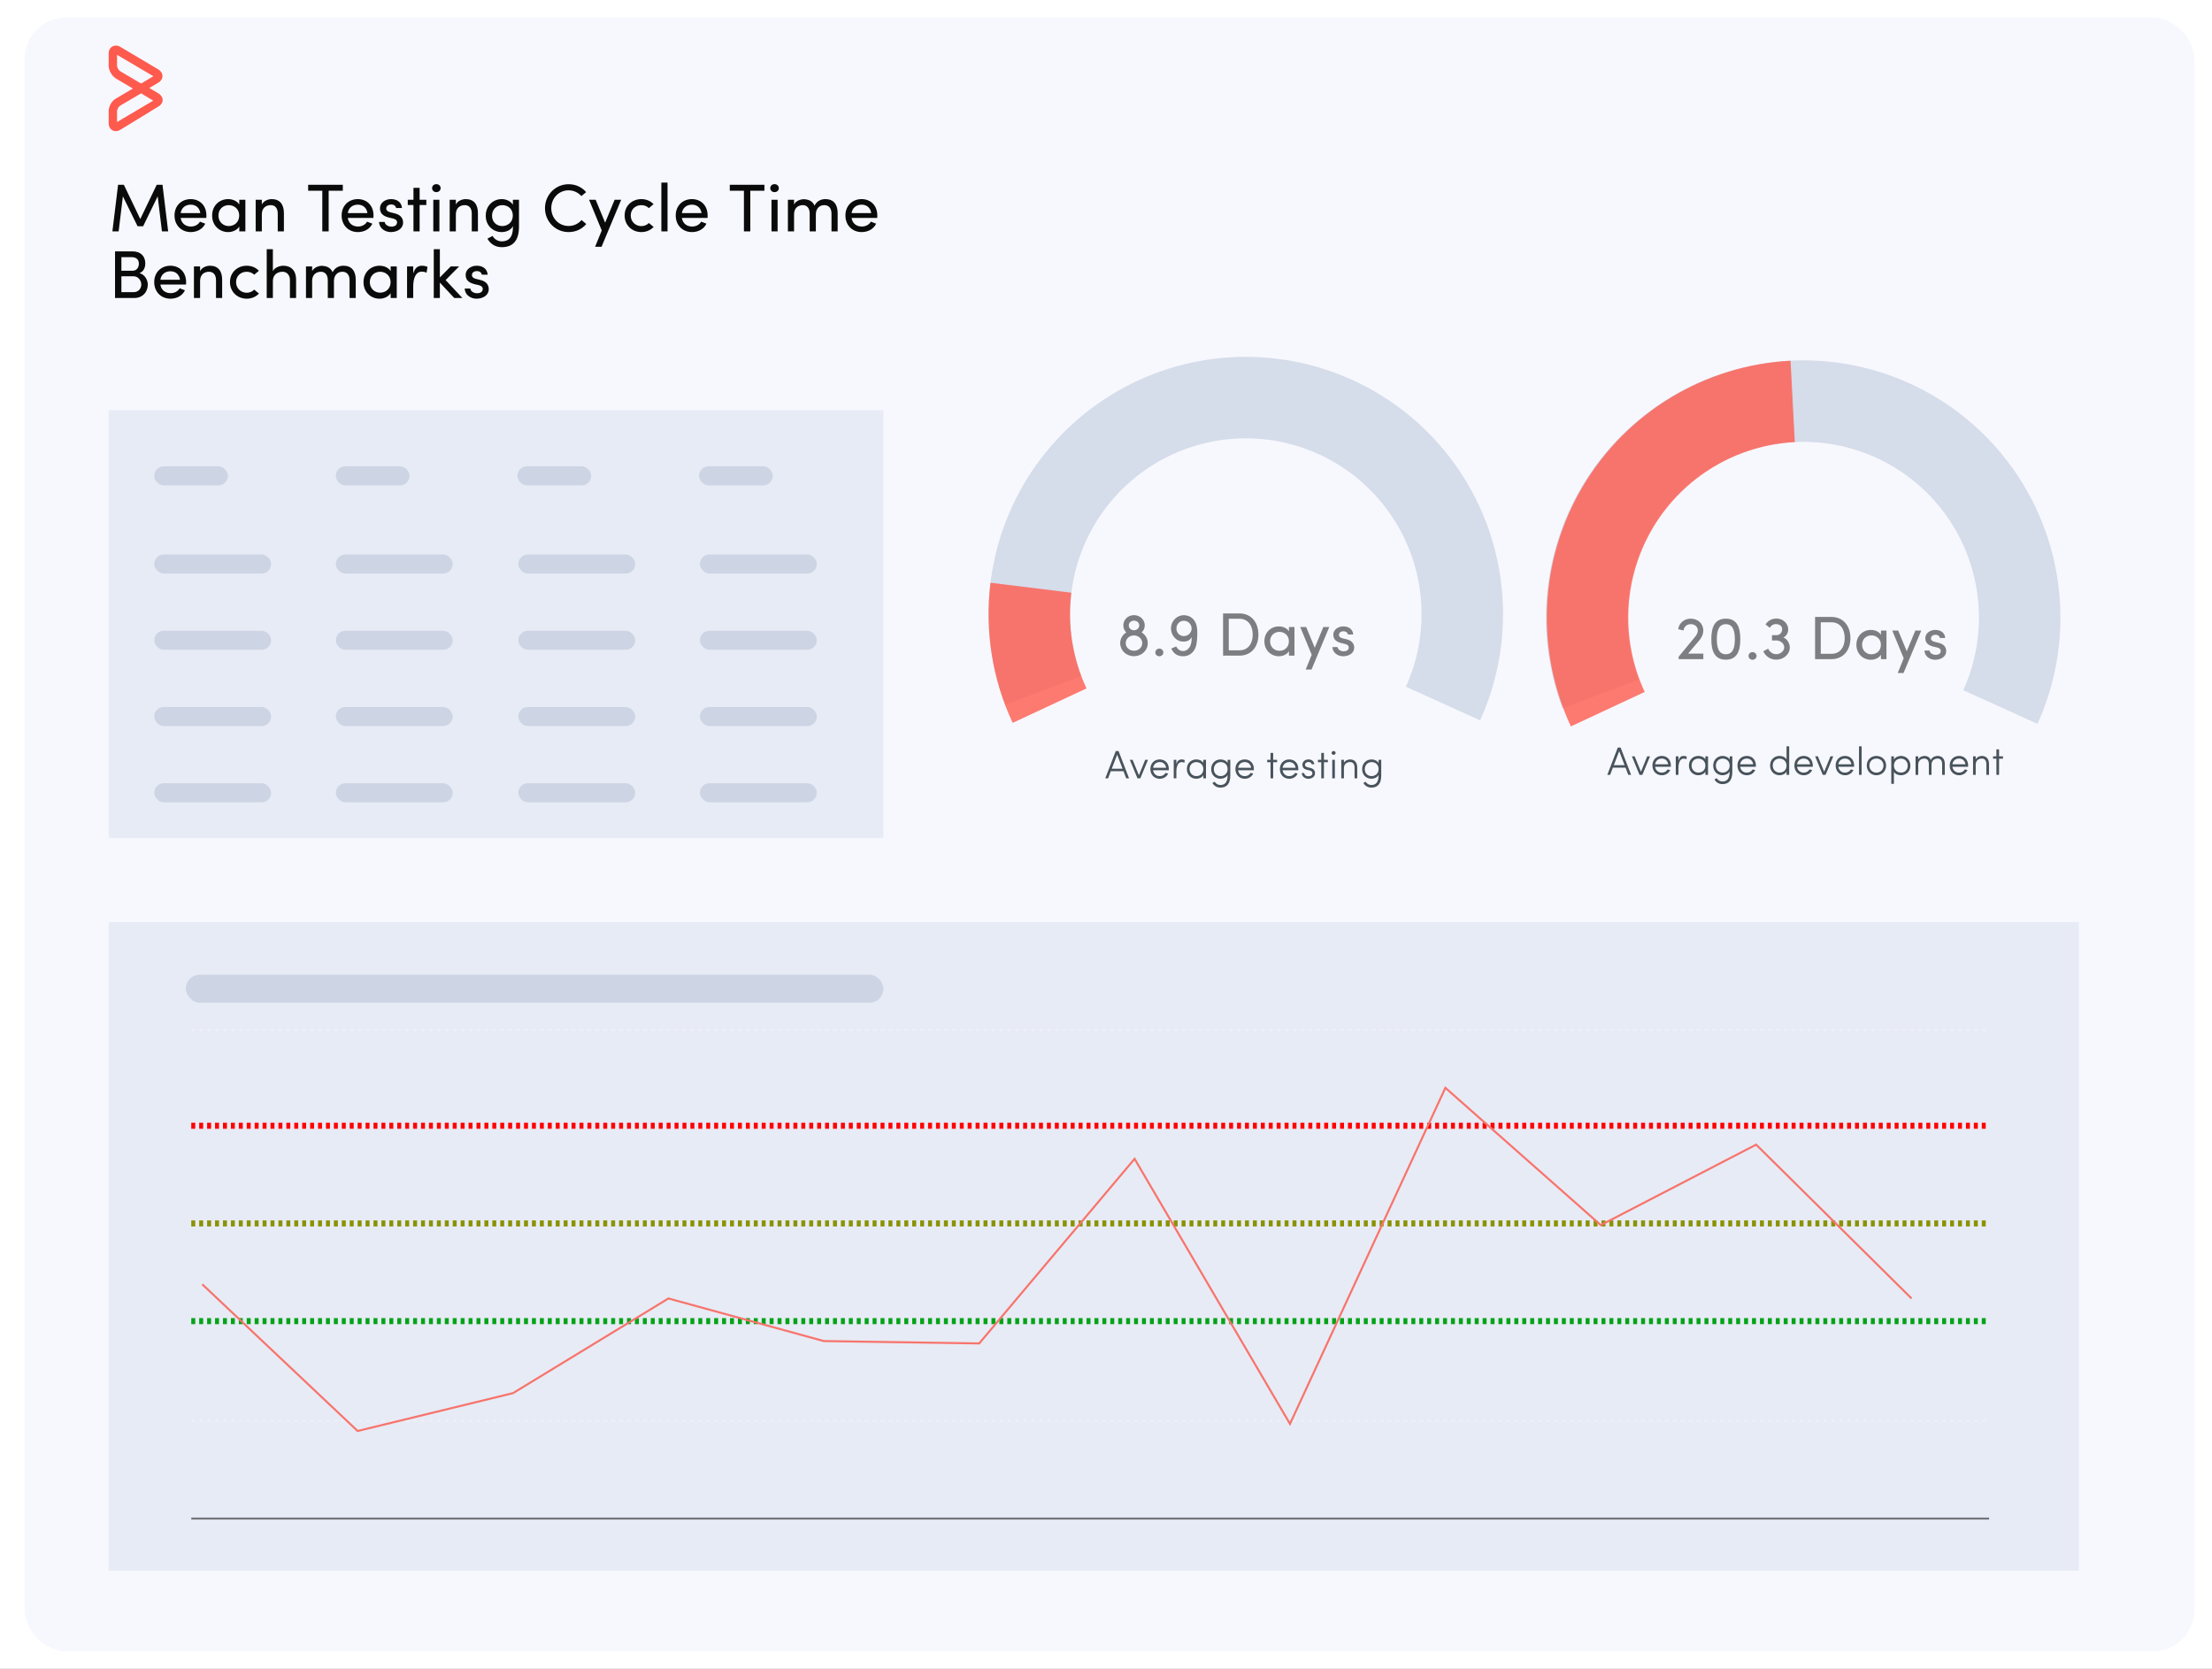 <svg width="631" height="476" viewBox="0 0 631 476" fill="none" xmlns="http://www.w3.org/2000/svg">
<rect x="0" y="0" width="631" height="476" fill="#333333" stroke="none"/>
<g clip-path="url(#clip0_432_852)">
<rect width="631" height="476" fill="white"/>
<g clip-path="url(#clip1_432_852)">
<rect x="7" y="5" width="619" height="466" rx="11.828" fill="#F7F8FD"/>
</g>
<path d="M445.702 202.008C441.452 190.713 440.052 178.545 441.628 166.581C443.204 154.616 447.707 143.225 454.736 133.417C461.766 123.608 471.107 115.684 481.93 110.348C492.754 105.011 504.726 102.426 516.787 102.821C528.849 103.217 540.626 106.581 551.077 112.616C561.527 118.65 570.328 127.169 576.7 137.417C583.072 147.666 586.818 159.327 587.607 171.369C588.395 183.411 586.202 195.462 581.221 206.453L560.051 196.86C563.455 189.349 564.953 181.116 564.415 172.888C563.876 164.66 561.316 156.692 556.963 149.689C552.609 142.687 546.595 136.866 539.455 132.743C532.314 128.619 524.267 126.321 516.026 126.051C507.784 125.78 499.604 127.547 492.208 131.193C484.813 134.839 478.431 140.253 473.627 146.956C468.824 153.658 465.748 161.441 464.671 169.616C463.594 177.791 464.55 186.105 467.454 193.822L445.702 202.008Z" fill="#CDD4E4" fill-opacity="0.8"/>
<path d="M286.702 201.006C282.452 189.712 281.052 177.544 282.628 165.579C284.204 153.615 288.707 142.224 295.736 132.415C302.766 122.606 312.107 114.683 322.93 109.346C333.754 104.009 345.726 101.424 357.787 101.82C369.849 102.216 381.626 105.58 392.077 111.614C402.527 117.649 411.328 126.167 417.7 136.416C424.072 146.664 427.818 158.326 428.607 170.368C429.395 182.41 427.202 194.46 422.221 205.452L401.051 195.858C404.455 188.348 405.953 180.114 405.415 171.886C404.876 163.658 402.316 155.69 397.963 148.688C393.609 141.685 387.595 135.865 380.455 131.741C373.314 127.618 365.267 125.319 357.026 125.049C348.784 124.779 340.604 126.545 333.208 130.192C325.813 133.838 319.431 139.252 314.627 145.954C309.824 152.656 306.748 160.439 305.671 168.614C304.594 176.789 305.55 185.104 308.454 192.821L286.702 201.006Z" fill="#CDD4E4" fill-opacity="0.8"/>
<path d="M448.112 207.176C443.035 196.288 440.709 184.321 441.337 172.325C441.965 160.329 445.529 148.67 451.716 138.373C457.902 128.076 466.522 119.455 476.818 113.267C487.115 107.079 498.773 103.513 510.769 102.883L511.988 126.093C503.791 126.523 495.826 128.959 488.79 133.188C481.755 137.416 475.865 143.306 471.638 150.342C467.411 157.378 464.976 165.344 464.547 173.541C464.117 181.738 465.707 189.914 469.176 197.353L448.112 207.176Z" fill="#FF5A4D" fill-opacity="0.8"/>
<path d="M288.875 206.174C283.063 193.71 280.871 179.864 282.548 166.214L305.616 169.048C304.47 178.375 305.968 187.836 309.939 196.352L288.875 206.174Z" fill="#FF5A4D" fill-opacity="0.8"/>
<path d="M478.857 187.3L483.487 181.692C483.994 181.08 484.326 180.469 484.326 179.822C484.326 178.704 483.417 178.023 482.299 178.023C481.251 178.023 480.395 178.687 480.237 179.822L478.717 179.455C478.997 177.603 480.534 176.45 482.299 176.45C484.291 176.45 485.881 177.813 485.881 179.822C485.881 180.94 485.391 181.936 484.64 182.775C483.155 184.487 483.138 184.557 481.548 186.427H485.898V187.999H478.857V187.3ZM488.176 182.321C488.176 179.071 489.032 176.45 492.316 176.45C495.601 176.45 496.44 179.071 496.44 182.321C496.44 185.535 495.601 188.156 492.316 188.156C489.032 188.156 488.176 185.535 488.176 182.321ZM489.748 182.321C489.748 184.679 490.272 186.601 492.316 186.601C494.361 186.601 494.885 184.679 494.885 182.321C494.885 179.945 494.361 178.023 492.316 178.023C490.272 178.023 489.748 179.945 489.748 182.321ZM498.789 187.09C498.789 186.462 499.313 185.99 499.925 185.99C500.554 185.99 501.078 186.462 501.078 187.09C501.078 187.719 500.554 188.174 499.925 188.174C499.313 188.174 498.789 187.719 498.789 187.09ZM504.828 179.036L503.657 178.11C504.286 177.009 505.544 176.345 506.959 176.433C508.829 176.52 510.157 178.005 510.104 179.595C510.104 179.822 510.069 180.049 509.999 180.294C509.807 180.923 509.371 181.499 508.759 181.849C509.93 182.268 510.646 183.718 510.559 184.924C510.366 186.881 508.514 188.279 506.383 188.139C504.863 188.016 503.605 187.09 502.993 185.763L504.374 185.011C504.723 185.798 505.579 186.514 506.505 186.584H506.488C507.728 186.671 508.916 185.815 508.969 184.714C509.021 183.614 507.955 182.67 506.767 182.67H505.474V181.15H506.767C507.588 181.168 508.2 180.591 508.34 179.84C508.41 179.438 508.41 179.036 508.147 178.669C507.885 178.302 507.379 178.058 506.82 178.005C505.929 177.935 505.3 178.337 504.828 179.036ZM522.438 187.999H517.773V175.961H522.438C525.863 175.961 527.854 178.582 527.854 182.006C527.854 185.431 525.863 187.999 522.438 187.999ZM519.398 186.479H522.438C524.937 186.479 526.229 184.54 526.229 182.006C526.229 179.473 524.937 177.481 522.438 177.481H519.398V186.479ZM536.566 187.999V186.741C536.025 187.65 534.837 188.174 533.701 188.174C531.465 188.174 529.56 186.496 529.56 183.911C529.56 181.307 531.465 179.665 533.701 179.665C534.837 179.665 536.007 180.137 536.566 181.063V179.84H538.139V187.999H536.566ZM536.549 183.893C536.549 182.146 535.169 181.22 533.841 181.22C532.373 181.22 531.185 182.286 531.185 183.893C531.185 185.501 532.373 186.619 533.841 186.619C535.291 186.619 536.549 185.623 536.549 183.893ZM543.001 191.965H541.342L543.054 187.754L539.787 179.84H541.481L543.927 185.745L546.373 179.84H548.068L543.001 191.965ZM552.54 184.662L551.422 184.4C549.937 183.998 549.098 183.264 549.238 181.744C549.378 180.556 550.601 179.665 552.068 179.665C553.449 179.665 554.759 180.311 554.899 181.971H553.379C553.291 181.36 552.732 181.045 552.103 181.045C551.492 181.045 551.003 181.342 550.88 181.779C550.81 182.041 550.81 182.251 550.898 182.426C551.055 182.757 551.439 182.932 551.859 183.054L553.064 183.352C554.742 183.771 555.178 184.802 555.178 185.728C555.178 187.265 553.711 188.174 552.016 188.174C550.548 188.174 549.028 187.23 548.976 185.553H550.426C550.478 185.902 550.688 186.287 551.09 186.479C551.457 186.706 551.876 186.793 552.383 186.759C553.134 186.706 553.606 186.304 553.623 185.693C553.641 185.081 553.152 184.802 552.54 184.662Z" fill="#7C7E81"/>
<path d="M320.442 178.366C320.442 176.759 321.735 175.449 323.482 175.449C325.229 175.449 326.557 176.759 326.557 178.366C326.557 179.188 326.207 179.887 325.666 180.376C326.766 181.057 327.413 182.158 327.413 183.433C327.413 185.512 325.701 187.155 323.482 187.155C321.245 187.155 319.551 185.512 319.551 183.433C319.551 182.158 320.232 181.022 321.28 180.376C320.774 179.887 320.442 179.188 320.442 178.366ZM321.123 183.433C321.123 184.639 322.154 185.6 323.482 185.6C324.81 185.6 325.84 184.639 325.84 183.433C325.84 182.245 324.81 181.232 323.482 181.232H323.359C322.084 181.284 321.123 182.263 321.123 183.433ZM321.997 178.366C321.997 179.118 322.573 179.712 323.394 179.764H323.534C324.373 179.712 324.984 179.118 324.984 178.366C324.984 177.615 324.338 177.021 323.482 177.021C322.643 177.021 321.997 177.615 321.997 178.366ZM329.571 186.089C329.571 185.46 330.095 184.988 330.707 184.988C331.336 184.988 331.86 185.46 331.86 186.089C331.86 186.718 331.336 187.172 330.707 187.172C330.095 187.172 329.571 186.718 329.571 186.089ZM334.125 184.971L335.522 184.377C335.994 185.303 336.745 185.687 337.462 185.687C339.052 185.687 340.1 184.027 339.908 181.704C339.541 182.63 338.615 182.997 337.567 182.997C335.505 182.997 333.95 181.11 334.037 179.083C334.125 177.039 335.819 175.379 337.864 175.466C339.873 175.554 341.306 177.004 341.498 179.38C341.603 180.813 341.533 182.245 341.306 183.695C340.974 185.74 339.471 187.26 337.392 187.172C336.151 187.12 334.876 186.701 334.125 184.971ZM339.925 179.327C339.925 178.052 338.982 177.108 337.794 177.056C336.588 177.004 335.645 177.93 335.592 179.153C335.54 180.393 336.413 181.372 337.619 181.424C338.825 181.476 339.873 180.55 339.925 179.327ZM353.561 186.998H348.896V174.959H353.561C356.986 174.959 358.978 177.58 358.978 181.005C358.978 184.429 356.986 186.998 353.561 186.998ZM350.521 185.478H353.561C356.06 185.478 357.353 183.538 357.353 181.005C357.353 178.471 356.06 176.48 353.561 176.48H350.521V185.478ZM367.69 186.998V185.74C367.148 186.648 365.96 187.172 364.824 187.172C362.588 187.172 360.683 185.495 360.683 182.909C360.683 180.306 362.588 178.663 364.824 178.663C365.96 178.663 367.13 179.135 367.69 180.061V178.838H369.262V186.998H367.69ZM367.672 182.892C367.672 181.144 366.292 180.218 364.964 180.218C363.496 180.218 362.308 181.284 362.308 182.892C362.308 184.499 363.496 185.617 364.964 185.617C366.414 185.617 367.672 184.621 367.672 182.892ZM374.125 190.964H372.465L374.177 186.753L370.91 178.838H372.604L375.051 184.744L377.497 178.838H379.191L374.125 190.964ZM383.663 183.66L382.545 183.398C381.06 182.997 380.221 182.263 380.361 180.743C380.501 179.555 381.724 178.663 383.192 178.663C384.572 178.663 385.882 179.31 386.022 180.97H384.502C384.415 180.358 383.856 180.044 383.227 180.044C382.615 180.044 382.126 180.341 382.004 180.778C381.934 181.04 381.934 181.249 382.021 181.424C382.178 181.756 382.563 181.931 382.982 182.053L384.188 182.35C385.865 182.769 386.302 183.8 386.302 184.726C386.302 186.264 384.834 187.172 383.139 187.172C381.672 187.172 380.152 186.229 380.099 184.552H381.549C381.602 184.901 381.811 185.285 382.213 185.478C382.58 185.705 382.999 185.792 383.506 185.757C384.257 185.705 384.729 185.303 384.747 184.691C384.764 184.08 384.275 183.8 383.663 183.66Z" fill="#7C7E81"/>
<path d="M40.018 62.466L44.71 52.695H46.351L47.974 66H46.197L44.98 55.997L40.829 64.532H39.245L35.055 55.997L33.839 66H32.062L33.684 52.695H35.325L40.018 62.466ZM51.541 60.786H57.141C56.928 59.261 55.866 58.373 54.399 58.373C52.912 58.373 51.753 59.261 51.541 60.786ZM58.879 61.462C58.879 61.675 58.879 61.945 58.859 62.157H51.541C51.753 63.683 52.912 64.61 54.456 64.61C55.538 64.61 56.523 64.127 57.044 63.219C57.508 63.432 58.068 63.586 58.55 63.799C57.778 65.401 56.156 66.193 54.399 66.193C51.83 66.193 49.783 64.32 49.783 61.462C49.783 58.604 51.83 56.789 54.399 56.789C56.967 56.789 58.879 58.604 58.879 61.462ZM68.257 66V64.61C67.658 65.614 66.345 66.193 65.09 66.193C62.618 66.193 60.513 64.339 60.513 61.481C60.513 58.604 62.618 56.789 65.09 56.789C66.345 56.789 67.639 57.31 68.257 58.334V56.982H69.995V66H68.257ZM68.237 61.462C68.237 59.531 66.712 58.508 65.244 58.508C63.622 58.508 62.309 59.686 62.309 61.462C62.309 63.239 63.622 64.475 65.244 64.475C66.847 64.475 68.237 63.374 68.237 61.462ZM74.693 61.134V66H72.936V56.982H74.693V58.334C75.214 57.253 76.527 56.789 77.512 56.789C79.771 56.789 80.988 58.237 80.988 60.786V66H79.231V60.902C79.231 59.377 78.478 58.508 77.242 58.508C75.967 58.508 74.693 59.222 74.693 61.134ZM87.906 52.695H97.792V54.395H93.756V66H91.941V54.395H87.906V52.695ZM99.212 60.786H104.812C104.6 59.261 103.538 58.373 102.07 58.373C100.583 58.373 99.425 59.261 99.212 60.786ZM106.55 61.462C106.55 61.675 106.55 61.945 106.531 62.157H99.212C99.425 63.683 100.583 64.61 102.128 64.61C103.209 64.61 104.194 64.127 104.716 63.219C105.179 63.432 105.739 63.586 106.222 63.799C105.449 65.401 103.827 66.193 102.07 66.193C99.502 66.193 97.455 64.32 97.455 61.462C97.455 58.604 99.502 56.789 102.07 56.789C104.638 56.789 106.55 58.604 106.55 61.462ZM112.066 62.312L110.83 62.022C109.189 61.578 108.262 60.767 108.417 59.087C108.571 57.774 109.923 56.789 111.545 56.789C113.07 56.789 114.519 57.504 114.673 59.338H112.993C112.897 58.662 112.279 58.315 111.583 58.315C110.908 58.315 110.367 58.643 110.232 59.126C110.155 59.415 110.155 59.647 110.251 59.84C110.425 60.207 110.85 60.4 111.313 60.535L112.646 60.864C114.499 61.327 114.982 62.466 114.982 63.49C114.982 65.189 113.36 66.193 111.487 66.193C109.865 66.193 108.185 65.15 108.127 63.297H109.73C109.788 63.683 110.019 64.108 110.464 64.32C110.869 64.571 111.332 64.668 111.892 64.629C112.723 64.571 113.244 64.127 113.263 63.451C113.283 62.775 112.742 62.466 112.066 62.312ZM119.702 56.982H121.614V58.469H119.702V66H117.945V58.469H116.323V56.982H117.945V53.584H119.702V56.982ZM125.343 56.982V66H123.605V56.982H125.343ZM123.258 53.661C123.258 52.985 123.799 52.522 124.474 52.522C125.15 52.522 125.691 52.985 125.691 53.661C125.691 54.337 125.15 54.8 124.474 54.8C123.799 54.8 123.258 54.337 123.258 53.661ZM130.039 61.134V66H128.282V56.982H130.039V58.334C130.561 57.253 131.874 56.789 132.859 56.789C135.118 56.789 136.334 58.237 136.334 60.786V66H134.577V60.902C134.577 59.377 133.824 58.508 132.588 58.508C131.314 58.508 130.039 59.222 130.039 61.134ZM140.515 67.294C141.055 68.298 142.117 68.839 143.121 68.839C145.072 68.839 146.327 67.738 146.327 64.745C146.327 64.668 146.308 64.61 146.308 64.532C145.748 65.614 144.415 66.193 143.141 66.193C140.669 66.193 138.564 64.378 138.564 61.52C138.564 58.662 140.669 56.789 143.141 56.789C144.396 56.789 145.69 57.368 146.308 58.392V56.982H148.045V64.629C148.045 68.877 146.114 70.499 143.121 70.499C141.441 70.499 139.916 69.669 139.047 68.066C139.259 67.95 140.283 67.39 140.515 67.294ZM146.288 61.501C146.288 59.57 144.898 58.508 143.295 58.508C141.673 58.508 140.36 59.744 140.36 61.501C140.36 63.355 141.673 64.475 143.295 64.475C144.763 64.475 146.288 63.432 146.288 61.501ZM165.89 62.756L167.241 63.895C166.063 65.305 164.287 66.193 162.201 66.193C158.436 66.193 155.462 63.161 155.462 59.377C155.462 55.611 158.436 52.541 162.201 52.541C164.268 52.541 166.025 53.41 167.203 54.8L165.851 55.92C164.944 54.935 163.669 54.279 162.201 54.279C159.402 54.279 157.258 56.538 157.258 59.377C157.258 62.215 159.402 64.455 162.201 64.455C163.688 64.455 164.982 63.818 165.89 62.756ZM171.598 70.383H169.764L171.656 65.73L168.045 56.982H169.918L172.621 63.509L175.325 56.982H177.198L171.598 70.383ZM178.184 61.462C178.184 58.604 180.385 56.789 182.953 56.789C184.344 56.789 185.579 57.31 186.429 58.237L185.097 59.357C184.556 58.817 183.784 58.508 182.953 58.508C181.331 58.508 179.922 59.647 179.922 61.462C179.922 63.258 181.331 64.494 182.953 64.494C183.784 64.494 184.556 64.165 185.097 63.606L186.448 64.725C185.599 65.652 184.344 66.193 182.953 66.193C180.385 66.193 178.184 64.32 178.184 61.462ZM188.664 52.078H190.421V66H188.664V52.078ZM194.518 60.786H200.118C199.905 59.261 198.843 58.373 197.376 58.373C195.889 58.373 194.73 59.261 194.518 60.786ZM201.855 61.462C201.855 61.675 201.855 61.945 201.836 62.157H194.518C194.73 63.683 195.889 64.61 197.433 64.61C198.515 64.61 199.5 64.127 200.021 63.219C200.484 63.432 201.044 63.586 201.527 63.799C200.755 65.401 199.133 66.193 197.376 66.193C194.807 66.193 192.76 64.32 192.76 61.462C192.76 58.604 194.807 56.789 197.376 56.789C199.944 56.789 201.855 58.604 201.855 61.462ZM208.178 52.695H218.065V54.395H214.029V66H212.214V54.395H208.178V52.695ZM221.818 56.982V66H220.08V56.982H221.818ZM219.732 53.661C219.732 52.985 220.273 52.522 220.949 52.522C221.625 52.522 222.166 52.985 222.166 53.661C222.166 54.337 221.625 54.8 220.949 54.8C220.273 54.8 219.732 54.337 219.732 53.661ZM235.126 58.508C233.639 58.508 232.732 59.628 232.732 61.134V66H230.975V60.883C230.975 59.396 230.202 58.508 229.024 58.508C227.769 58.508 226.514 59.242 226.514 61.134V66H224.757V56.982H226.514V58.334C226.977 57.33 228.271 56.886 229.005 56.828C229.352 56.808 229.681 56.828 229.99 56.886C231.129 57.059 231.921 57.658 232.346 58.643C233.176 57.04 234.605 56.789 235.474 56.789C237.733 56.789 238.95 58.237 238.95 60.786V66H237.192V60.902C237.192 59.415 236.439 58.508 235.126 58.508ZM242.925 60.786H248.525C248.312 59.261 247.25 58.373 245.783 58.373C244.296 58.373 243.137 59.261 242.925 60.786ZM250.262 61.462C250.262 61.675 250.262 61.945 250.243 62.157H242.925C243.137 63.683 244.296 64.61 245.84 64.61C246.922 64.61 247.907 64.127 248.428 63.219C248.891 63.432 249.451 63.586 249.934 63.799C249.162 65.401 247.54 66.193 245.783 66.193C243.214 66.193 241.167 64.32 241.167 61.462C241.167 58.604 243.214 56.789 245.783 56.789C248.351 56.789 250.262 58.604 250.262 61.462ZM41.447 75.133C41.447 76.253 41.022 77.45 39.767 77.913C41.254 78.222 42.161 79.844 42.161 81.157C42.161 83.224 40.732 85 38.261 85H32.815V71.695H37.836C40.076 71.695 41.447 73.028 41.447 75.133ZM34.63 77.218H37.836C39.014 77.218 39.612 76.272 39.612 75.191C39.612 74.032 38.859 73.356 37.643 73.356H34.63V77.218ZM38.125 78.802H34.63V83.32H38.183C39.496 83.32 40.307 82.277 40.307 81.138C40.307 80.057 39.458 78.802 38.125 78.802ZM45.752 79.786H51.351C51.139 78.261 50.077 77.373 48.609 77.373C47.123 77.373 45.964 78.261 45.752 79.786ZM53.089 80.462C53.089 80.675 53.089 80.945 53.07 81.157H45.752C45.964 82.683 47.123 83.61 48.667 83.61C49.749 83.61 50.733 83.127 51.255 82.219C51.718 82.432 52.278 82.586 52.761 82.799C51.989 84.401 50.367 85.193 48.609 85.193C46.041 85.193 43.994 83.32 43.994 80.462C43.994 77.604 46.041 75.789 48.609 75.789C51.178 75.789 53.089 77.604 53.089 80.462ZM57.08 80.134V85H55.323V75.982H57.08V77.334C57.601 76.253 58.914 75.789 59.899 75.789C62.158 75.789 63.375 77.237 63.375 79.786V85H61.618V79.902C61.618 78.377 60.865 77.508 59.629 77.508C58.354 77.508 57.08 78.222 57.08 80.134ZM65.605 80.462C65.605 77.604 67.806 75.789 70.374 75.789C71.765 75.789 73.001 76.311 73.85 77.237L72.518 78.357C71.977 77.817 71.205 77.508 70.374 77.508C68.752 77.508 67.343 78.647 67.343 80.462C67.343 82.258 68.752 83.494 70.374 83.494C71.205 83.494 71.977 83.165 72.518 82.606L73.87 83.725C73.02 84.652 71.765 85.193 70.374 85.193C67.806 85.193 65.605 83.32 65.605 80.462ZM77.842 80.134V85H76.085V71.078H77.842V77.334C78.363 76.253 79.85 75.789 80.816 75.789C83.075 75.789 84.485 77.237 84.465 79.786V85H82.708V79.902C82.708 78.415 81.82 77.508 80.584 77.508C79.348 77.508 77.842 78.203 77.842 80.134ZM97.656 77.508C96.169 77.508 95.261 78.628 95.261 80.134V85H93.504V79.883C93.504 78.396 92.731 77.508 91.554 77.508C90.298 77.508 89.043 78.242 89.043 80.134V85H87.286V75.982H89.043V77.334C89.507 76.33 90.8 75.886 91.534 75.828C91.882 75.808 92.21 75.828 92.519 75.886C93.658 76.059 94.45 76.658 94.875 77.643C95.705 76.04 97.134 75.789 98.003 75.789C100.262 75.789 101.479 77.237 101.479 79.786V85H99.722V79.902C99.722 78.415 98.969 77.508 97.656 77.508ZM111.44 85V83.61C110.842 84.614 109.528 85.193 108.273 85.193C105.802 85.193 103.697 83.339 103.697 80.481C103.697 77.604 105.802 75.789 108.273 75.789C109.528 75.789 110.822 76.311 111.44 77.334V75.982H113.178V85H111.44ZM111.421 80.462C111.421 78.531 109.895 77.508 108.428 77.508C106.806 77.508 105.493 78.686 105.493 80.462C105.493 82.239 106.806 83.475 108.428 83.475C110.031 83.475 111.421 82.374 111.421 80.462ZM117.876 81.717V85H116.119V75.982H117.876V78.01C118.34 76.407 119.209 75.789 120.387 75.789C121.024 75.789 121.7 75.963 121.951 76.137L121.68 77.778C121.198 77.546 120.715 77.469 120.348 77.469C118.61 77.469 117.876 79.323 117.876 81.717ZM125.475 80.597V85H123.737V71.078H125.475V79.13L128.584 75.982H130.979L127.117 79.883L131.906 85H129.588L125.475 80.597ZM136.505 81.312L135.27 81.022C133.628 80.578 132.701 79.767 132.856 78.087C133.01 76.774 134.362 75.789 135.984 75.789C137.51 75.789 138.958 76.504 139.112 78.338H137.432C137.336 77.662 136.718 77.315 136.023 77.315C135.347 77.315 134.806 77.643 134.671 78.126C134.594 78.415 134.594 78.647 134.69 78.84C134.864 79.207 135.289 79.4 135.752 79.535L137.085 79.864C138.939 80.327 139.421 81.466 139.421 82.49C139.421 84.189 137.799 85.193 135.926 85.193C134.304 85.193 132.624 84.15 132.566 82.297H134.169C134.227 82.683 134.459 83.108 134.903 83.32C135.308 83.571 135.772 83.668 136.332 83.629C137.162 83.571 137.683 83.127 137.703 82.451C137.722 81.775 137.181 81.466 136.505 81.312Z" fill="#0A0A0A"/>
<rect x="31" y="263" width="562" height="185" fill="#E7EBF5"/>
<line x1="54.564" y1="293.796" x2="567.415" y2="293.796" stroke="white" stroke-opacity="0.25" stroke-width="0.564" stroke-dasharray="1.13"/>
<line x1="54.564" y1="321.079" x2="567.415" y2="321.079" stroke="#FF0000" stroke-width="1.726" stroke-dasharray="1.13"/>
<line x1="54.564" y1="348.944" x2="567.415" y2="348.944" stroke="#8B9200" stroke-width="1.726" stroke-dasharray="1.13"/>
<line x1="54.564" y1="376.809" x2="567.415" y2="376.809" stroke="#00A316" stroke-width="1.726" stroke-dasharray="1.13"/>
<line x1="54.564" y1="405.254" x2="567.415" y2="405.254" stroke="white" stroke-opacity="0.25" stroke-width="0.564" stroke-dasharray="1.13"/>
<line x1="54.564" y1="433.119" x2="567.415" y2="433.119" stroke="black" stroke-opacity="0.5" stroke-width="0.564"/>
<path d="M57.693 366.294L102.02 408.144L146.347 397.344L190.674 370.344L235.001 382.494L279.329 383.169L323.656 330.519L367.983 406.119L412.31 310.268L456.637 349.419L500.964 326.468L545.291 370.344M545.291 370.344V370.344Z" stroke="#F7746C" stroke-width="0.581"/>
<rect x="31" y="117" width="221" height="122" fill="#E7EBF5"/>
<rect x="44" y="133" width="21.029" height="5.437" rx="2.719" fill="#CDD4E4"/>
<rect x="95.802" y="133" width="21.029" height="5.437" rx="2.719" fill="#CDD4E4"/>
<rect x="147.604" y="133" width="21.029" height="5.437" rx="2.719" fill="#CDD4E4"/>
<rect x="199.406" y="133" width="21.029" height="5.437" rx="2.719" fill="#CDD4E4"/>
<rect x="44" y="158.148" width="33.338" height="5.437" rx="2.719" fill="#CDD4E4"/>
<rect x="95.802" y="158.148" width="33.338" height="5.437" rx="2.719" fill="#CDD4E4"/>
<rect x="147.86" y="158.148" width="33.338" height="5.437" rx="2.719" fill="#CDD4E4"/>
<rect x="199.662" y="158.148" width="33.338" height="5.437" rx="2.719" fill="#CDD4E4"/>
<rect x="44" y="201.646" width="33.338" height="5.437" rx="2.719" fill="#CDD4E4"/>
<rect x="95.802" y="201.646" width="33.338" height="5.437" rx="2.719" fill="#CDD4E4"/>
<rect x="147.86" y="201.646" width="33.338" height="5.437" rx="2.719" fill="#CDD4E4"/>
<rect x="199.662" y="201.646" width="33.338" height="5.437" rx="2.719" fill="#CDD4E4"/>
<rect x="44" y="223.395" width="33.338" height="5.437" rx="2.719" fill="#CDD4E4"/>
<rect x="95.802" y="223.395" width="33.338" height="5.437" rx="2.719" fill="#CDD4E4"/>
<rect x="147.86" y="223.395" width="33.338" height="5.437" rx="2.719" fill="#CDD4E4"/>
<rect x="199.662" y="223.395" width="33.338" height="5.437" rx="2.719" fill="#CDD4E4"/>
<rect x="44" y="179.897" width="33.338" height="5.437" rx="2.719" fill="#CDD4E4"/>
<rect x="95.802" y="179.897" width="33.338" height="5.437" rx="2.719" fill="#CDD4E4"/>
<rect x="147.86" y="179.897" width="33.338" height="5.437" rx="2.719" fill="#CDD4E4"/>
<rect x="199.662" y="179.897" width="33.338" height="5.437" rx="2.719" fill="#CDD4E4"/>
<path d="M33.388 15.643V18.743C33.388 19.251 33.846 20.064 34.303 20.318L40.25 23.825L43.757 21.741L33.388 15.643ZM40.25 26.622L34.303 30.129C33.846 30.383 33.388 31.196 33.388 31.705V34.805L43.706 28.706L40.25 26.622ZM32.982 37.396C32.017 37.396 31 36.634 31 35.16V31.704C31 30.331 31.864 28.756 33.084 28.095L37.912 25.249L33.084 22.403C31.915 21.64 31 20.116 31 18.743V15.236C31 13.762 32.017 13 33.033 13C33.439 13 33.896 13.102 34.303 13.356L45.18 19.81C45.942 20.268 46.349 20.98 46.349 21.691C46.349 22.453 45.892 23.165 45.18 23.571L42.588 25.096L45.18 26.621C45.942 27.078 46.4 27.79 46.4 28.501C46.4 29.264 45.942 29.976 45.18 30.382L34.303 37.04C33.846 37.294 33.44 37.396 32.982 37.396Z" fill="#FF5A4E"/>
<rect x="53" y="278" width="199" height="8" rx="4" fill="#CDD4E4"/>
<path d="M316.093 222H315.289L318.288 214.203H319.08L322.079 222H321.275L320.483 219.952H316.873L316.093 222ZM320.223 219.25L318.684 215.244L317.145 219.25H320.223ZM322.297 216.716H323.089L324.888 221.117L326.676 216.716H327.479L325.284 222H325.295H324.481L322.297 216.716ZM330.831 222.113C329.326 222.113 328.16 221.016 328.16 219.341C328.16 217.666 329.326 216.602 330.831 216.602C332.336 216.602 333.422 217.666 333.422 219.341C333.422 219.465 333.422 219.59 333.411 219.692H328.93C329.054 220.721 329.857 221.366 330.831 221.366C331.555 221.366 332.155 221.027 332.483 220.45C332.709 220.506 333.003 220.563 333.241 220.619C332.8 221.57 331.906 222.113 330.831 222.113ZM328.93 218.99H332.652C332.505 217.983 331.815 217.349 330.831 217.349C329.835 217.349 329.077 217.983 328.93 218.99ZM337.956 216.806L337.865 217.542C337.605 217.417 337.288 217.361 337.096 217.361C336.021 217.361 335.579 218.628 335.579 220.031V222H334.821V216.716H335.579V217.915C335.839 217.01 336.326 216.602 337.096 216.602C337.458 216.602 337.854 216.716 337.956 216.806ZM344.024 216.716V222H343.266V221.095C342.87 221.762 342.044 222.113 341.274 222.113C339.769 222.113 338.57 221.016 338.57 219.341C338.57 217.666 339.769 216.602 341.274 216.602C342.044 216.602 342.87 216.919 343.266 217.587V216.716H344.024ZM339.328 219.341C339.328 220.518 340.177 221.355 341.274 221.355C342.361 221.355 343.266 220.653 343.266 219.341C343.266 218.028 342.225 217.361 341.274 217.361C340.177 217.361 339.328 218.13 339.328 219.341ZM346.257 219.375C346.257 220.586 347.105 221.355 348.203 221.355C349.153 221.355 350.195 220.687 350.195 219.375C350.195 218.062 349.289 217.361 348.203 217.361C347.105 217.361 346.257 218.198 346.257 219.375ZM345.849 223.324L346.494 222.951C346.89 223.596 347.49 223.89 348.124 223.89C349.357 223.89 350.195 223.199 350.195 221.038C349.844 221.717 348.972 222.113 348.203 222.113C346.698 222.113 345.498 221.049 345.498 219.375C345.498 217.7 346.698 216.602 348.203 216.602C348.972 216.602 349.798 216.953 350.195 217.621V216.716H350.953V221.163C350.953 223.743 349.787 224.637 348.124 224.637C347.252 224.637 346.381 224.229 345.849 223.324ZM355.087 222.113C353.582 222.113 352.416 221.016 352.416 219.341C352.416 217.666 353.582 216.602 355.087 216.602C356.592 216.602 357.678 217.666 357.678 219.341C357.678 219.465 357.678 219.59 357.667 219.692H353.186C353.31 220.721 354.113 221.366 355.087 221.366C355.811 221.366 356.411 221.027 356.739 220.45C356.965 220.506 357.259 220.563 357.497 220.619C357.056 221.57 356.162 222.113 355.087 222.113ZM353.186 218.99H356.908C356.761 217.983 356.071 217.349 355.087 217.349C354.091 217.349 353.333 217.983 353.186 218.99ZM363.192 222H362.434V217.394H361.483V216.716H362.434V214.735H363.192V216.716H364.312V217.394H363.192V222ZM367.773 222.113C366.268 222.113 365.102 221.016 365.102 219.341C365.102 217.666 366.268 216.602 367.773 216.602C369.278 216.602 370.364 217.666 370.364 219.341C370.364 219.465 370.364 219.59 370.353 219.692H365.872C365.996 220.721 366.8 221.366 367.773 221.366C368.497 221.366 369.097 221.027 369.425 220.45C369.651 220.506 369.945 220.563 370.183 220.619C369.742 221.57 368.848 222.113 367.773 222.113ZM365.872 218.99H369.595C369.447 217.983 368.757 217.349 367.773 217.349C366.777 217.349 366.019 217.983 365.872 218.99ZM371.344 220.484H372.012C372.103 220.891 372.363 221.4 373.257 221.4C373.936 221.4 374.377 221.061 374.377 220.563C374.377 220.212 374.173 219.884 373.619 219.748L372.883 219.578C372.238 219.431 371.401 219.092 371.548 217.858C371.673 217.1 372.408 216.602 373.268 216.602C374.094 216.602 374.784 217.01 374.932 217.972H374.196C374.105 217.564 373.721 217.327 373.268 217.327C372.759 217.327 372.34 217.598 372.284 217.972C372.159 218.571 372.702 218.764 373.064 218.854L373.789 219.024C374.784 219.262 375.124 219.839 375.124 220.563C375.124 221.479 374.287 222.113 373.189 222.113C372.306 222.113 371.378 221.525 371.344 220.484ZM377.668 222H376.91V217.394H375.959V216.716H376.91V214.735H377.668V216.716H378.788V217.394H377.668V222ZM380.787 216.716V222H380.04V216.716H380.787ZM379.848 214.747C379.848 214.43 380.108 214.203 380.425 214.203C380.742 214.203 381.002 214.43 381.002 214.747C381.002 215.063 380.742 215.29 380.425 215.29C380.108 215.29 379.848 215.063 379.848 214.747ZM383.373 219.114V222H382.615V216.716H383.373V217.587C383.701 216.897 384.516 216.602 385.127 216.602C386.428 216.602 387.175 217.474 387.164 218.922V222H386.406V218.922C386.406 217.938 385.942 217.349 385.127 217.349C384.29 217.349 383.373 217.824 383.373 219.114ZM389.321 219.375C389.321 220.586 390.169 221.355 391.267 221.355C392.218 221.355 393.259 220.687 393.259 219.375C393.259 218.062 392.353 217.361 391.267 217.361C390.169 217.361 389.321 218.198 389.321 219.375ZM388.913 223.324L389.558 222.951C389.954 223.596 390.554 223.89 391.188 223.89C392.421 223.89 393.259 223.199 393.259 221.038C392.908 221.717 392.036 222.113 391.267 222.113C389.762 222.113 388.563 221.049 388.563 219.375C388.563 217.7 389.762 216.602 391.267 216.602C392.036 216.602 392.863 216.953 393.259 217.621V216.716H394.017V221.163C394.017 223.743 392.851 224.637 391.188 224.637C390.316 224.637 389.445 224.229 388.913 223.324Z" fill="#48535C"/>
<path d="M459.307 221H458.503L461.502 213.203H462.294L465.293 221H464.489L463.697 218.952H460.088L459.307 221ZM463.437 218.25L461.898 214.244L460.359 218.25H463.437ZM465.511 215.716H466.303L468.102 220.117L469.89 215.716H470.693L468.498 221H468.51H467.695L465.511 215.716ZM474.045 221.113C472.54 221.113 471.374 220.016 471.374 218.341C471.374 216.666 472.54 215.602 474.045 215.602C475.55 215.602 476.636 216.666 476.636 218.341C476.636 218.465 476.636 218.59 476.625 218.692H472.144C472.268 219.721 473.072 220.366 474.045 220.366C474.769 220.366 475.369 220.027 475.697 219.45C475.923 219.506 476.217 219.563 476.455 219.619C476.014 220.57 475.12 221.113 474.045 221.113ZM472.144 217.99H475.867C475.72 216.983 475.029 216.349 474.045 216.349C473.049 216.349 472.291 216.983 472.144 217.99ZM481.17 215.806L481.079 216.542C480.819 216.417 480.502 216.361 480.31 216.361C479.235 216.361 478.793 217.628 478.793 219.031V221H478.035V215.716H478.793V216.915C479.054 216.01 479.54 215.602 480.31 215.602C480.672 215.602 481.068 215.716 481.17 215.806ZM487.238 215.716V221H486.48V220.095C486.084 220.762 485.258 221.113 484.488 221.113C482.983 221.113 481.784 220.016 481.784 218.341C481.784 216.666 482.983 215.602 484.488 215.602C485.258 215.602 486.084 215.919 486.48 216.587V215.716H487.238ZM482.542 218.341C482.542 219.518 483.391 220.355 484.488 220.355C485.575 220.355 486.48 219.653 486.48 218.341C486.48 217.028 485.439 216.361 484.488 216.361C483.391 216.361 482.542 217.13 482.542 218.341ZM489.471 218.375C489.471 219.586 490.319 220.355 491.417 220.355C492.368 220.355 493.409 219.687 493.409 218.375C493.409 217.062 492.503 216.361 491.417 216.361C490.319 216.361 489.471 217.198 489.471 218.375ZM489.063 222.324L489.708 221.951C490.104 222.596 490.704 222.89 491.338 222.89C492.571 222.89 493.409 222.199 493.409 220.038C493.058 220.717 492.187 221.113 491.417 221.113C489.912 221.113 488.713 220.049 488.713 218.375C488.713 216.7 489.912 215.602 491.417 215.602C492.187 215.602 493.013 215.953 493.409 216.621V215.716H494.167V220.163C494.167 222.743 493.001 223.637 491.338 223.637C490.467 223.637 489.595 223.229 489.063 222.324ZM498.301 221.113C496.796 221.113 495.63 220.016 495.63 218.341C495.63 216.666 496.796 215.602 498.301 215.602C499.806 215.602 500.892 216.666 500.892 218.341C500.892 218.465 500.892 218.59 500.881 218.692H496.4C496.524 219.721 497.328 220.366 498.301 220.366C499.025 220.366 499.625 220.027 499.953 219.45C500.179 219.506 500.473 219.563 500.711 219.619C500.27 220.57 499.376 221.113 498.301 221.113ZM496.4 217.99H500.123C499.976 216.983 499.285 216.349 498.301 216.349C497.305 216.349 496.547 216.983 496.4 217.99ZM510.389 212.853V221H509.631V220.095C509.235 220.762 508.409 221.113 507.639 221.113C506.134 221.113 504.935 220.016 504.935 218.341C504.935 216.666 506.134 215.602 507.639 215.602C508.409 215.602 509.235 215.919 509.631 216.587V212.853H510.389ZM505.693 218.341C505.693 219.518 506.542 220.355 507.639 220.355C508.726 220.355 509.631 219.653 509.631 218.341C509.631 217.028 508.59 216.361 507.639 216.361C506.542 216.361 505.693 217.13 505.693 218.341ZM514.534 221.113C513.029 221.113 511.864 220.016 511.864 218.341C511.864 216.666 513.029 215.602 514.534 215.602C516.039 215.602 517.125 216.666 517.125 218.341C517.125 218.465 517.125 218.59 517.114 218.692H512.633C512.758 219.721 513.561 220.366 514.534 220.366C515.258 220.366 515.858 220.027 516.186 219.45C516.413 219.506 516.707 219.563 516.944 219.619C516.503 220.57 515.609 221.113 514.534 221.113ZM512.633 217.99H516.356C516.209 216.983 515.519 216.349 514.534 216.349C513.538 216.349 512.78 216.983 512.633 217.99ZM517.78 215.716H518.572L520.371 220.117L522.159 215.716H522.963L520.767 221H520.779H519.964L517.78 215.716ZM526.314 221.113C524.809 221.113 523.643 220.016 523.643 218.341C523.643 216.666 524.809 215.602 526.314 215.602C527.819 215.602 528.905 216.666 528.905 218.341C528.905 218.465 528.905 218.59 528.894 218.692H524.413C524.537 219.721 525.341 220.366 526.314 220.366C527.038 220.366 527.638 220.027 527.966 219.45C528.192 219.506 528.487 219.563 528.724 219.619C528.283 220.57 527.389 221.113 526.314 221.113ZM524.413 217.99H528.136C527.989 216.983 527.298 216.349 526.314 216.349C525.318 216.349 524.56 216.983 524.413 217.99ZM531.051 212.853V221H530.304V212.853H531.051ZM535.278 221.113C533.773 221.113 532.517 220.016 532.517 218.341C532.517 216.666 533.773 215.602 535.278 215.602C536.783 215.602 538.039 216.666 538.039 218.341C538.039 220.016 536.783 221.113 535.278 221.113ZM535.278 220.366C536.376 220.366 537.292 219.563 537.292 218.341C537.292 217.119 536.376 216.349 535.278 216.349C534.181 216.349 533.264 217.119 533.264 218.341C533.264 219.563 534.181 220.366 535.278 220.366ZM539.51 223.557V215.716H540.268V216.632C540.664 215.964 541.49 215.602 542.259 215.602C543.764 215.602 544.964 216.711 544.964 218.386C544.964 220.061 543.764 221.113 542.259 221.113C541.479 221.113 540.664 220.819 540.268 220.14V223.557H539.51ZM544.206 218.386C544.206 217.209 543.357 216.361 542.259 216.361C541.173 216.361 540.268 217.085 540.268 218.386C540.268 219.687 541.309 220.355 542.259 220.355C543.357 220.355 544.206 219.608 544.206 218.386ZM550.987 218.114V221H550.229V217.922C550.229 216.938 549.765 216.349 548.95 216.349C548.113 216.349 547.196 216.824 547.196 218.114V221H546.438V215.716H547.196V216.587C547.525 215.897 548.464 215.602 548.95 215.602C549.856 215.602 550.478 216.021 550.784 216.757C551.27 215.761 552.209 215.602 552.741 215.602C554.042 215.602 554.789 216.474 554.778 217.922V221H554.02V217.922C554.02 216.938 553.556 216.349 552.741 216.349C551.904 216.349 550.987 216.824 550.987 218.114ZM558.847 221.113C557.342 221.113 556.176 220.016 556.176 218.341C556.176 216.666 557.342 215.602 558.847 215.602C560.352 215.602 561.438 216.666 561.438 218.341C561.438 218.465 561.438 218.59 561.427 218.692H556.946C557.07 219.721 557.874 220.366 558.847 220.366C559.571 220.366 560.171 220.027 560.499 219.45C560.725 219.506 561.02 219.563 561.257 219.619C560.816 220.57 559.922 221.113 558.847 221.113ZM556.946 217.99H560.669C560.522 216.983 559.831 216.349 558.847 216.349C557.851 216.349 557.093 216.983 556.946 217.99ZM563.595 218.114V221H562.837V215.716H563.595V216.587C563.924 215.897 564.738 215.602 565.349 215.602C566.651 215.602 567.398 216.474 567.386 217.922V221H566.628V217.922C566.628 216.938 566.164 216.349 565.349 216.349C564.512 216.349 563.595 216.824 563.595 218.114ZM570.256 221H569.498V216.394H568.547V215.716H569.498V213.735H570.256V215.716H571.376V216.394H570.256V221Z" fill="#48535C"/>
</g>
<defs>
<clipPath id="clip0_432_852">
<rect width="631" height="476" fill="white"/>
</clipPath>
<clipPath id="clip1_432_852">
<rect x="1" width="630" height="476" rx="11.828" fill="white"/>
</clipPath>
</defs>
</svg>
